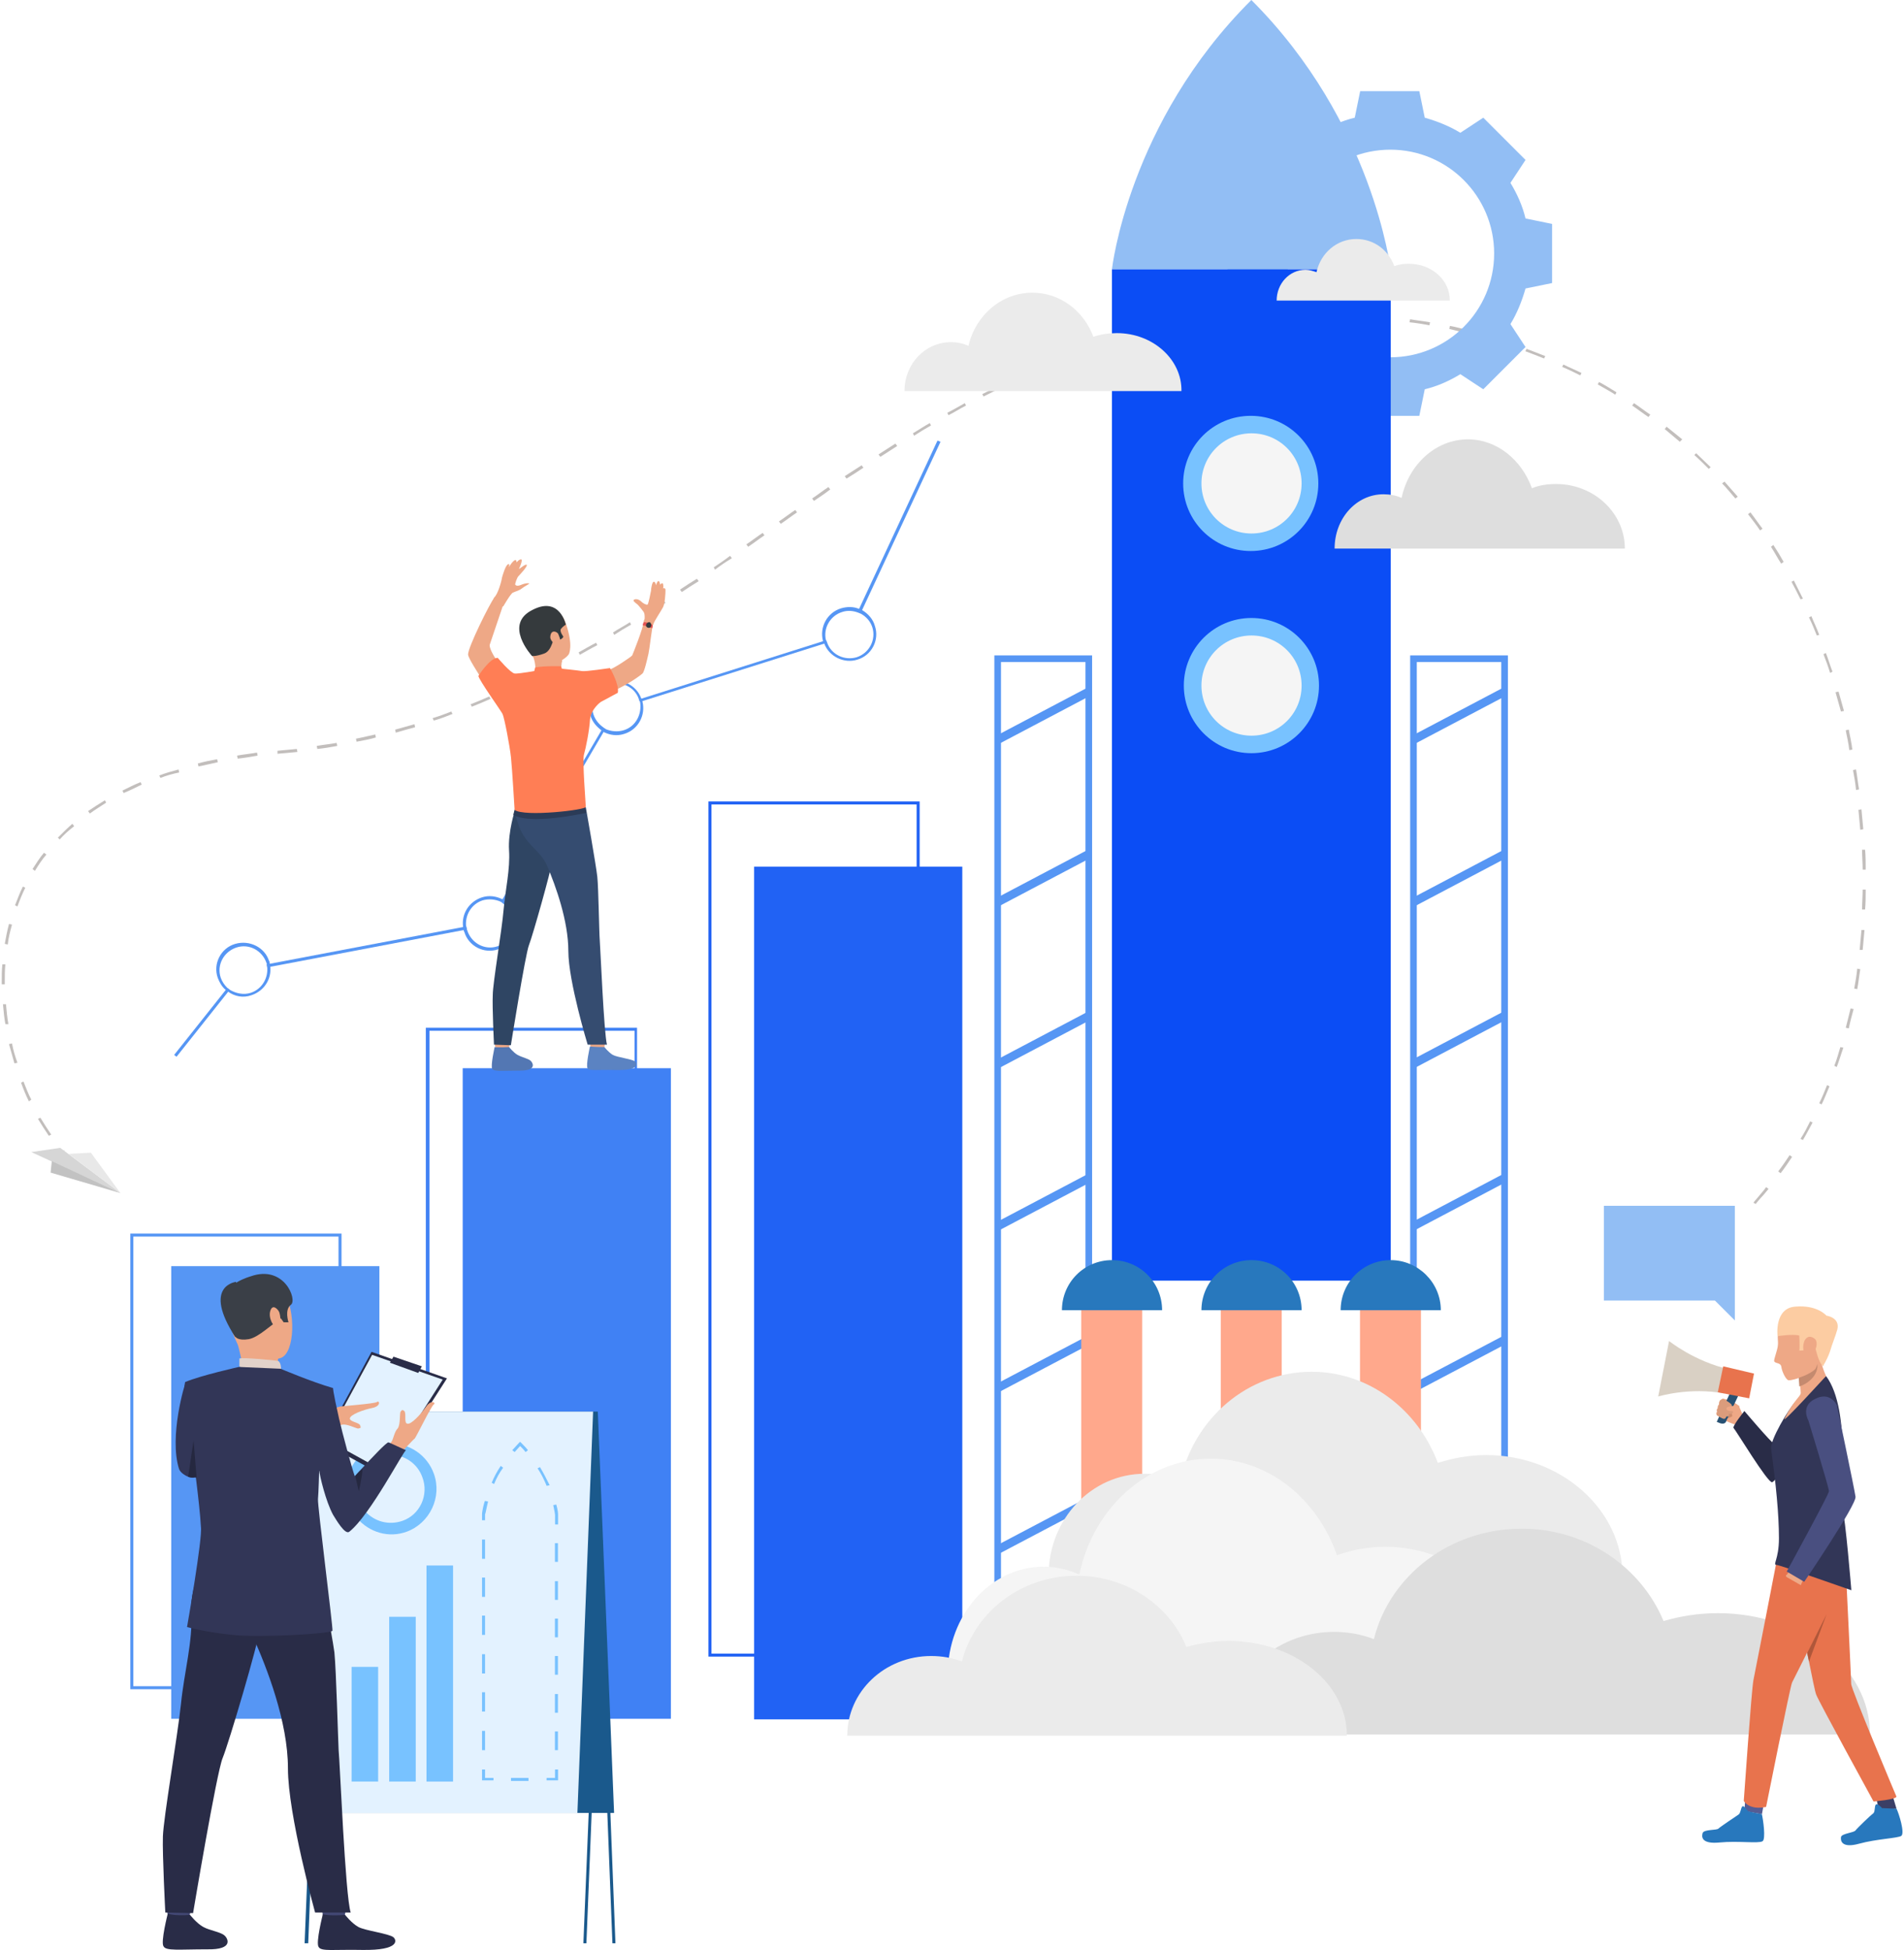 <?xml version="1.0" encoding="UTF-8"?>
<svg xmlns="http://www.w3.org/2000/svg" width="581" height="595" viewBox="0 0 581 595" fill="none">
  <path d="M280.629 505.433H216.184V244.521H280.629V505.433ZM217.104 504.512H279.708V245.442H217.104V504.512Z" fill="#2162F4"></path>
  <path d="M535.798 367.338L535.062 366.97C535.246 366.602 535.798 366.049 536.719 364.944C537.271 364.208 538.192 363.287 538.929 362.182L539.665 362.735C538.744 363.84 538.008 364.76 537.271 365.497C536.535 366.417 535.798 367.154 535.798 367.338ZM543.348 357.947L542.611 357.395C543.9 355.738 545.005 354.081 546.11 352.424L546.846 352.976C545.741 354.633 544.637 356.29 543.348 357.947ZM18.948 351.687L19.5 350.951L19.685 351.135L18.948 351.687ZM550.16 347.82L549.424 347.452C550.529 345.795 551.449 343.954 552.37 342.112L553.107 342.481C552.186 344.138 551.265 345.979 550.16 347.82ZM14.897 346.531C13.793 344.874 12.688 343.217 11.583 341.376L12.319 341.008C13.424 342.849 14.529 344.506 15.634 346.163L14.897 346.531ZM555.868 336.957L555.132 336.589C556.053 334.747 556.789 332.906 557.526 331.065L558.262 331.433C557.526 333.09 556.789 335.115 555.868 336.957ZM8.821 336.036C7.9 334.195 7.164 332.354 6.427 330.328L7.164 329.96C7.9 331.801 8.637 333.827 9.557 335.484L8.821 336.036ZM560.472 325.541L559.735 325.173C560.472 323.331 561.024 321.306 561.576 319.464L562.497 319.649C561.761 321.674 561.208 323.699 560.472 325.541ZM4.402 324.436C3.849 322.411 3.297 320.569 2.745 318.544L3.665 318.36C4.034 320.385 4.586 322.226 5.323 324.252L4.402 324.436ZM564.154 313.756L563.234 313.572C563.786 311.547 564.154 309.706 564.707 307.68L565.627 307.864C565.075 309.89 564.523 311.915 564.154 313.756ZM1.64 312.468C1.272 310.442 1.088 308.417 0.903 306.391H1.824C2.008 308.417 2.192 310.442 2.561 312.468H1.64ZM566.732 301.788L565.811 301.604C566.18 299.579 566.548 297.553 566.732 295.528L567.653 295.712C567.284 297.921 567.1 299.947 566.732 301.788ZM0.535 300.315C0.535 300.131 0.535 299.763 0.535 299.579C0.535 297.737 0.535 296.08 0.719 294.239H1.64C1.456 295.896 1.456 297.737 1.456 299.579C1.456 299.763 1.456 300.131 1.456 300.315H0.535ZM568.389 289.82H567.469C567.653 287.794 567.837 285.769 568.021 283.743H568.942C568.758 285.585 568.573 287.794 568.389 289.82ZM2.376 288.163L1.456 287.978C1.824 285.953 2.192 283.928 2.745 281.902L3.665 282.086C3.113 284.112 2.561 286.137 2.376 288.163ZM569.126 277.483H568.205C568.205 275.458 568.389 273.432 568.389 271.407H569.31C569.31 273.432 569.31 275.458 569.126 277.483ZM5.323 276.562L4.586 276.194C5.323 274.353 6.059 272.327 6.98 270.486L7.716 270.854C6.796 272.696 6.059 274.537 5.323 276.562ZM10.662 265.699L9.926 265.146C11.03 263.489 12.135 261.648 13.424 260.175L14.161 260.727C12.872 262.2 11.767 263.857 10.662 265.699ZM568.389 265.331C568.389 263.305 568.205 261.28 568.205 259.254H569.126C569.31 261.28 569.31 263.305 569.31 265.331H568.389ZM18.212 256.124L17.659 255.572C19.132 254.099 20.605 252.626 22.078 251.337L22.631 252.073C20.974 253.362 19.5 254.651 18.212 256.124ZM567.653 253.178C567.469 251.153 567.284 249.127 567.1 247.102L568.021 246.918C568.205 248.943 568.389 250.968 568.573 252.994L567.653 253.178ZM27.418 248.207L26.866 247.47C28.523 246.365 30.18 245.26 32.021 244.156L32.389 244.892C30.732 245.997 28.891 247.102 27.418 248.207ZM37.729 241.946L37.361 241.21C39.202 240.289 41.044 239.368 42.885 238.632L43.253 239.368C41.412 240.289 39.571 241.21 37.729 241.946ZM566.364 241.025C566.18 239 565.811 236.975 565.443 234.949L566.364 234.765C566.732 236.791 566.916 238.816 567.284 240.841L566.364 241.025ZM48.961 237.343L48.593 236.606C50.434 235.87 52.46 235.317 54.485 234.765L54.669 235.686C52.828 236.054 50.802 236.606 48.961 237.343ZM60.561 233.844L60.377 232.924C62.403 232.371 64.244 232.003 66.269 231.635L66.453 232.556C64.612 232.924 62.587 233.476 60.561 233.844ZM72.53 231.451L72.346 230.53C74.371 230.162 76.396 229.978 78.422 229.609L78.606 230.53C76.581 230.898 74.555 231.267 72.53 231.451ZM84.682 229.978V229.057C86.708 228.873 88.733 228.689 90.574 228.505L90.758 229.425C88.733 229.609 86.708 229.794 84.682 229.978ZM564.338 228.873C564.154 228.136 564.154 227.4 563.97 226.663C563.786 225.375 563.418 224.086 563.234 222.797L564.154 222.613C564.338 223.902 564.707 225.19 564.891 226.479C565.075 227.216 565.075 227.952 565.259 228.689L564.338 228.873ZM96.835 228.505L96.65 227.584C98.676 227.216 100.701 227.032 102.727 226.663L102.911 227.584C100.886 227.952 98.86 228.321 96.835 228.505ZM108.803 226.295L108.619 225.375C110.644 225.006 112.67 224.454 114.511 224.086L114.695 225.006C112.854 225.559 110.828 225.927 108.803 226.295ZM120.771 223.533L120.587 222.613C122.613 222.06 124.454 221.508 126.479 220.955L126.664 221.876C124.638 222.428 122.613 222.981 120.771 223.533ZM132.372 219.851L132.003 219.114C133.845 218.562 135.87 217.825 137.711 217.089L138.08 217.825C136.238 218.562 134.397 219.298 132.372 219.851ZM561.761 217.089C561.208 215.063 560.656 213.222 560.103 211.197L561.024 211.012C561.576 213.038 562.129 214.879 562.681 216.905L561.761 217.089ZM143.972 215.616L143.603 214.879C145.445 214.143 147.286 213.406 149.311 212.485L149.68 213.222C147.654 214.143 145.813 214.879 143.972 215.616ZM155.204 210.828L154.835 210.092C156.677 209.171 158.518 208.435 160.359 207.514L160.727 208.251C158.886 209.171 157.045 210.092 155.204 210.828ZM166.067 205.489L165.699 204.752C167.54 203.831 169.382 202.911 171.039 201.99L171.407 202.727C169.75 203.647 167.908 204.568 166.067 205.489ZM558.446 205.304C557.894 203.463 557.157 201.438 556.421 199.596L557.157 199.228C557.894 201.069 558.446 203.095 559.183 204.936L558.446 205.304ZM176.931 199.781L176.563 199.044C178.22 198.123 180.061 197.019 181.902 196.098L182.271 196.835C180.429 197.755 178.588 198.86 176.931 199.781ZM554.395 193.888C553.659 192.047 552.922 190.206 552.002 188.365L552.738 187.996C553.475 189.838 554.395 191.679 555.132 193.704L554.395 193.888ZM187.426 193.704L187.058 192.968C188.715 191.863 190.556 190.942 192.214 189.838L192.582 190.574C190.925 191.495 189.083 192.6 187.426 193.704ZM197.922 187.26L197.369 186.523C199.026 185.419 200.683 184.314 202.525 183.209L203.077 183.945C201.236 185.05 199.579 186.155 197.922 187.26ZM549.424 182.841C548.503 180.999 547.583 179.158 546.662 177.501L547.399 177.133C548.319 178.974 549.24 180.815 550.16 182.657L549.424 182.841ZM208.049 180.631L207.496 179.895C209.153 178.79 210.811 177.685 212.652 176.58L213.204 177.317C211.363 178.422 209.706 179.526 208.049 180.631ZM218.176 173.818L217.807 173.082C219.465 171.977 221.122 170.872 222.779 169.583L223.331 170.32C221.49 171.425 219.833 172.529 218.176 173.818ZM543.532 171.977C542.427 170.32 541.506 168.479 540.402 166.821L541.138 166.269C542.243 167.926 543.348 169.768 544.268 171.425L543.532 171.977ZM228.303 166.821L227.75 166.085C229.408 164.98 231.065 163.691 232.722 162.587L233.274 163.323C231.617 164.428 229.96 165.717 228.303 166.821ZM537.087 161.85C535.983 160.193 534.694 158.536 533.405 156.879L534.141 156.326C535.43 157.983 536.535 159.64 537.824 161.298L537.087 161.85ZM238.246 159.825L237.693 159.088C239.351 157.983 241.008 156.694 242.665 155.59L243.217 156.326C241.56 157.431 239.903 158.72 238.246 159.825ZM248.373 152.828L247.821 152.091C249.478 150.986 251.135 149.697 252.792 148.593L253.344 149.329C251.687 150.618 250.03 151.723 248.373 152.828ZM529.538 152.091C528.249 150.618 526.96 148.961 525.487 147.488L526.224 146.936C527.513 148.409 528.986 150.066 530.275 151.539L529.538 152.091ZM258.316 146.015L257.763 145.278C259.421 144.174 261.262 143.069 262.919 141.964L263.471 142.701C261.814 143.805 260.157 144.91 258.316 146.015ZM521.436 143.069C519.963 141.596 518.49 140.123 517.017 138.834L517.57 138.281C519.043 139.755 520.516 141.043 521.989 142.516L521.436 143.069ZM268.627 139.386L268.075 138.65C269.732 137.545 271.573 136.44 273.23 135.335L273.783 136.072C272.126 137.177 270.284 138.281 268.627 139.386ZM512.598 134.783C511.125 133.494 509.468 132.205 507.995 130.916L508.547 130.18C510.204 131.469 511.677 132.758 513.335 134.047L512.598 134.783ZM278.938 132.942L278.57 132.205C280.411 131.1 282.069 129.996 283.726 129.075L284.094 129.812C282.437 130.732 280.595 131.837 278.938 132.942ZM503.023 127.234C501.366 126.129 499.709 124.84 498.052 123.735L498.604 122.999C500.261 124.104 501.919 125.392 503.576 126.497L503.023 127.234ZM289.434 126.681L289.065 125.945C290.907 125.024 292.748 123.919 294.405 122.999L294.773 123.735C292.932 124.656 291.275 125.761 289.434 126.681ZM300.113 120.973L299.745 120.237C301.586 119.316 303.427 118.396 305.269 117.475L305.637 118.211C303.796 119.132 301.954 120.053 300.113 120.973ZM492.896 120.421C491.239 119.316 489.398 118.396 487.557 117.291L487.925 116.554C489.766 117.475 491.423 118.58 493.265 119.684L492.896 120.421ZM311.161 115.634L310.793 114.897C312.634 113.976 314.475 113.24 316.317 112.503L316.685 113.24C314.844 113.976 313.002 114.897 311.161 115.634ZM482.217 114.529C480.376 113.608 478.534 112.688 476.693 111.951L477.061 111.214C478.902 112.135 480.744 112.872 482.585 113.792L482.217 114.529ZM322.393 110.846L322.025 110.11C323.866 109.373 325.891 108.637 327.733 107.9L328.101 108.637C326.259 109.373 324.234 110.11 322.393 110.846ZM471.169 109.373C469.328 108.637 467.487 107.9 465.461 107.164L465.829 106.427C467.671 107.164 469.696 107.9 471.537 108.637L471.169 109.373ZM333.809 106.795L333.625 105.875C335.65 105.322 337.491 104.586 339.517 104.033L339.701 104.954C337.676 105.506 335.834 106.243 333.809 106.795ZM459.753 105.138C457.912 104.586 455.886 103.849 453.861 103.297L454.045 102.376C456.071 102.929 457.912 103.481 459.937 104.218L459.753 105.138ZM345.593 103.481L345.409 102.56C346.33 102.376 347.25 102.192 348.171 101.824C349.276 101.64 350.38 101.272 351.301 101.087L351.485 102.008C350.38 102.192 349.276 102.56 348.355 102.745C347.434 102.929 346.514 103.297 345.593 103.481ZM448.153 101.824C446.128 101.272 444.286 100.903 442.261 100.351L442.445 99.43C444.47 99.799 446.496 100.351 448.337 100.903L448.153 101.824ZM357.377 100.719L357.193 99.799C359.219 99.43 361.244 99.062 363.269 98.694L363.454 99.614C361.428 99.983 359.403 100.351 357.377 100.719ZM436.185 99.246C434.159 98.878 432.134 98.51 430.108 98.326L430.292 97.405C432.318 97.773 434.343 97.957 436.369 98.326L436.185 99.246ZM369.53 98.694L369.346 97.773C371.371 97.405 373.397 97.221 375.422 97.037L375.606 97.957C373.581 98.141 371.555 98.326 369.53 98.694ZM424.216 97.405C422.191 97.221 420.165 97.037 418.14 96.852V95.932C420.165 96.116 422.191 96.3 424.216 96.484V97.405ZM381.498 97.221V96.3C383.524 96.116 385.549 95.932 387.574 95.748V96.668C385.549 96.852 383.524 97.037 381.498 97.221ZM412.064 96.484C410.038 96.3 408.013 96.3 405.987 96.3V95.379C408.013 95.379 410.038 95.564 412.064 95.564V96.484ZM393.651 96.484V95.564C395.676 95.564 397.702 95.379 399.727 95.379V96.3C397.886 96.3 395.676 96.3 393.651 96.484Z" fill="#C2BEBC"></path>
  <path d="M465.509 66.658C464.588 62.791 462.931 59.109 460.905 55.794L465.509 48.797L459.064 42.353L452.619 35.908L445.622 40.511C442.308 38.486 438.625 37.013 434.758 35.908L433.101 27.806H424.079H415.056L413.399 35.908C409.532 36.829 405.85 38.486 402.535 40.511L395.538 35.908L389.093 42.353L382.649 48.797L387.252 55.794C385.227 59.109 383.754 62.791 382.649 66.658L374.547 68.316V77.338V86.361L382.649 88.018C383.569 91.885 385.227 95.567 387.252 98.882L382.649 105.879L389.093 112.323L395.538 118.768L402.535 114.165C405.85 116.19 409.532 117.663 413.399 118.768L415.056 126.87H424.079H433.101L434.758 118.768C438.625 117.847 442.308 116.19 445.622 114.165L452.619 118.768L459.064 112.323L465.509 105.879L460.905 98.882C462.931 95.567 464.404 91.885 465.509 88.018L473.611 86.361V77.338V68.316L465.509 66.658ZM424.263 109.009C406.77 109.009 392.592 94.831 392.592 77.338C392.592 59.845 406.77 45.667 424.263 45.667C441.756 45.667 455.934 59.845 455.934 77.338C455.934 94.831 441.756 109.009 424.263 109.009Z" fill="#92BEF4"></path>
  <path d="M69.341 301.42C69.525 301.604 69.893 301.788 70.077 301.972L69.525 302.709L53.873 322.411L53.137 321.859L68.788 302.156L69.341 301.42Z" fill="#5696F4"></path>
  <path d="M142.304 282.64C142.304 283.008 142.488 283.192 142.488 283.56L141.567 283.744L82.46 294.977L81.54 295.161C81.54 294.792 81.356 294.608 81.356 294.24L82.276 294.056L141.383 282.824L142.304 282.64Z" fill="#5696F4"></path>
  <path d="M184.828 222.432L184.276 223.169L154.078 274.726L153.526 275.463C153.341 275.278 152.973 275.094 152.789 274.91L153.341 274.358L183.539 222.801L184.092 222.064C184.276 222.064 184.46 222.248 184.828 222.432Z" fill="#5696F4"></path>
  <path d="M252.187 195.73C252.187 195.914 252.371 196.098 252.371 196.098L195.29 214.143C195.29 213.959 195.29 213.775 195.106 213.775C195.106 213.591 194.922 213.407 194.922 213.407L252.003 195.362C252.003 195.362 252.187 195.546 252.187 195.73Z" fill="#5696F4"></path>
  <path d="M286.996 134.784L263.058 186.157L262.69 187.078C262.506 186.894 262.138 186.709 261.77 186.709L262.138 185.789L286.075 134.416L286.996 134.784Z" fill="#5696F4"></path>
  <path d="M71.77 287.981C67.351 289.27 64.958 294.057 66.431 298.292C66.983 299.765 67.72 301.054 68.824 301.975C69.008 302.159 69.377 302.343 69.561 302.527C71.586 304.001 74.164 304.553 76.742 303.632C80.609 302.343 83.003 298.661 82.45 294.61C82.45 294.241 82.266 294.057 82.266 293.689C82.266 293.505 82.266 293.321 82.082 293.137C80.793 289.086 76.19 286.692 71.77 287.981ZM81.53 294.978C81.898 298.477 79.872 301.791 76.558 302.896C74.348 303.632 71.955 303.08 70.113 301.975C69.929 301.791 69.561 301.607 69.377 301.423C68.456 300.502 67.72 299.397 67.351 298.292C66.062 294.426 68.272 290.375 72.139 289.086C76.006 287.797 80.056 290.006 81.345 293.873C81.345 294.057 81.345 294.057 81.53 294.241C81.53 294.426 81.53 294.794 81.53 294.978Z" fill="#5696F4"></path>
  <path d="M154.015 274.904C153.83 274.72 153.462 274.536 153.278 274.352C151.437 273.431 149.227 273.063 147.018 273.8C143.151 275.088 140.757 278.771 141.309 282.822C141.309 283.19 141.494 283.374 141.494 283.743C141.494 283.927 141.494 284.111 141.678 284.295C142.967 288.714 147.754 291.108 151.989 289.635C156.408 288.346 158.802 283.559 157.329 279.324C156.777 277.298 155.672 275.825 154.015 274.904ZM151.805 288.714C147.938 290.003 143.887 287.794 142.598 283.927C142.598 283.743 142.598 283.743 142.414 283.559C142.414 283.19 142.23 283.006 142.23 282.638C141.862 279.139 143.887 275.825 147.202 274.72C149.043 274.168 151.068 274.352 152.726 275.088C153.094 275.273 153.278 275.457 153.462 275.641C154.751 276.562 155.856 277.85 156.408 279.508C157.697 283.374 155.488 287.425 151.805 288.714Z" fill="#5696F4"></path>
  <path d="M195.652 213.041C194.179 208.99 189.575 206.78 185.524 208.069C181.105 209.358 178.711 214.145 180.185 218.38C180.737 220.222 182.026 221.695 183.499 222.8C183.683 222.984 184.051 223.168 184.235 223.352C186.077 224.273 188.286 224.641 190.496 223.904C194.731 222.615 197.125 218.196 196.02 213.961C196.02 213.777 196.02 213.593 195.836 213.593C195.836 213.225 195.836 213.041 195.652 213.041ZM190.312 222.8C188.471 223.352 186.445 223.168 184.788 222.431C184.42 222.247 184.235 222.063 184.051 221.879C182.762 220.958 181.658 219.669 181.105 218.012C179.816 214.145 182.026 210.094 185.893 208.805C189.575 207.701 193.626 209.542 194.915 213.225C194.915 213.409 195.099 213.593 195.099 213.593C195.099 213.777 195.099 213.961 195.283 213.961C196.02 217.828 193.995 221.695 190.312 222.8Z" fill="#5696F4"></path>
  <path d="M263.093 186.156C262.909 185.972 262.54 185.788 262.172 185.788C260.515 185.051 258.489 185.051 256.648 185.604C252.413 186.893 250.019 191.312 251.124 195.547C251.124 195.731 251.124 195.915 251.308 195.915C251.308 196.099 251.492 196.283 251.492 196.283C252.965 200.334 257.569 202.544 261.62 201.255C266.039 199.966 268.433 195.179 266.959 190.944C266.407 188.918 264.934 187.261 263.093 186.156ZM261.435 200.519C257.753 201.623 253.702 199.782 252.413 196.099C252.413 195.915 252.229 195.731 252.229 195.731C252.229 195.547 252.229 195.363 252.045 195.363C251.124 191.68 253.334 187.813 257.016 186.709C258.674 186.156 260.331 186.34 261.804 186.893C262.172 187.077 262.356 187.077 262.724 187.261C264.382 188.182 265.671 189.655 266.223 191.496C267.328 195.179 265.302 199.23 261.435 200.519Z" fill="#5696F4"></path>
  <path d="M333.251 523.297H303.422V199.966H333.251V523.297ZM305.447 521.272H331.225V201.992H305.447V521.272Z" fill="#5696F4"></path>
  <path d="M331.6 506.579L303.91 521.176L305.112 523.456L332.803 508.86L331.6 506.579Z" fill="#4DA8F2"></path>
  <path d="M331.558 457.063L303.867 471.659L305.069 473.94L332.76 459.343L331.558 457.063Z" fill="#5696F4"></path>
  <path d="M331.593 407.711L303.902 422.308L305.104 424.588L332.795 409.992L331.593 407.711Z" fill="#5696F4"></path>
  <path d="M331.597 358.372L303.91 372.978L305.113 375.258L332.8 360.652L331.597 358.372Z" fill="#5696F4"></path>
  <path d="M331.59 308.855L303.902 323.46L305.105 325.741L332.792 311.135L331.59 308.855Z" fill="#5696F4"></path>
  <path d="M331.597 259.46L303.91 274.063L305.113 276.343L332.8 261.74L331.597 259.46Z" fill="#5696F4"></path>
  <path d="M331.554 209.946L303.867 224.549L305.07 226.829L332.757 212.226L331.554 209.946Z" fill="#5696F4"></path>
  <path d="M460.134 523.297H430.305V199.966H460.134V523.297ZM432.33 521.272H458.108V201.992H432.33V521.272Z" fill="#5696F4"></path>
  <path d="M458.507 506.554L430.816 521.154L432.019 523.434L459.709 508.835L458.507 506.554Z" fill="#4DA8F2"></path>
  <path d="M458.479 457.037L430.789 471.637L431.991 473.917L459.682 459.318L458.479 457.037Z" fill="#4DA8F2"></path>
  <path d="M458.479 407.683L430.789 422.282L431.991 424.563L459.682 409.963L458.479 407.683Z" fill="#5696F4"></path>
  <path d="M458.473 358.302L430.789 372.911L431.992 375.19L459.676 360.582L458.473 358.302Z" fill="#5696F4"></path>
  <path d="M458.465 308.79L430.781 323.399L431.984 325.679L459.668 311.07L458.465 308.79Z" fill="#5696F4"></path>
  <path d="M458.476 259.465L430.789 274.067L431.992 276.347L459.679 261.745L458.476 259.465Z" fill="#5696F4"></path>
  <path d="M458.429 209.948L430.742 224.55L431.945 226.83L459.632 212.228L458.429 209.948Z" fill="#5696F4"></path>
  <path d="M36.803 364.023L9.551 351.502L18.389 350.213L36.803 364.023Z" fill="#D6D6D6"></path>
  <path d="M36.757 364.022L27.735 351.686L20.922 352.054L36.757 364.022Z" fill="#E8E8E8"></path>
  <path d="M15.81 354.266L15.441 357.765L36.801 364.025L15.81 354.266Z" fill="#C2C2C2"></path>
  <path d="M489.426 367.89H529.383V396.799V402.875L523.306 396.799H489.426V367.89Z" fill="#92BEF4"></path>
  <path d="M424.38 82.124H339.312V390.724H424.38V82.124Z" fill="#0B4DF5"></path>
  <path d="M293.642 264.408H230.117V524.583H293.642V264.408Z" fill="#2162F4"></path>
  <path d="M204.716 325.91H141.191V524.401H204.716V325.91Z" fill="#4081F4"></path>
  <path d="M194.387 512.981H129.941V313.569H194.387V512.981ZM131.046 512.245H193.65V314.489H131.046V512.245Z" fill="#4081F4"></path>
  <path d="M115.772 386.302H52.246V524.402H115.772V386.302Z" fill="#5696F4"></path>
  <path d="M104.216 515.38H39.77V376.359H104.216V515.38ZM40.69 514.459H103.296V377.28H40.69V514.459Z" fill="#5696F4"></path>
  <path d="M178.939 592.903H178.019L182.99 470.823H98.841L94.054 592.903H92.949L97.921 469.902H183.911L178.939 592.903Z" fill="#1A598C"></path>
  <path d="M186.88 592.899L182.093 470.819H97.944L102.916 592.899H101.811L97.023 469.898H183.014L187.801 592.899H186.88Z" fill="#1A598C"></path>
  <path d="M102.319 553.128H187.388L182.417 430.68H97.531L102.319 553.128Z" fill="#1A598C"></path>
  <path d="M176.195 553.128H91.125L96.097 430.679H180.982L176.195 553.128Z" fill="#E3F2FF"></path>
  <path d="M132.394 449.641C130.369 443.933 124.845 440.251 118.952 440.435C117.479 440.435 116.19 440.803 114.717 441.171C110.482 442.644 107.536 446.143 106.247 450.01C105.327 452.772 105.327 455.902 106.431 458.848C106.615 459.216 106.615 459.401 106.8 459.769C107.352 461.058 108.089 462.163 109.009 463.267C112.692 467.502 118.584 469.344 124.108 467.318C131.105 464.74 134.972 456.823 132.394 449.641ZM122.819 464.004C118.584 465.477 114.165 464.188 111.403 461.058C110.666 460.321 110.298 459.401 109.746 458.48C109.746 458.296 109.562 458.112 109.562 457.743C108.825 455.534 108.825 453.324 109.377 451.115C110.298 448.168 112.508 445.591 115.822 444.486C116.927 444.117 117.848 443.933 118.952 443.933C123.372 443.749 127.423 446.511 128.896 450.746C130.921 456.086 128.159 462.163 122.819 464.004Z" fill="#78C2FF"></path>
  <path d="M381.847 0C344.284 37.379 339.312 82.124 339.312 82.124H381.847H424.382C424.198 82.124 419.226 37.379 381.847 0Z" fill="#92BEF4"></path>
  <path d="M160.367 443.014C159.815 442.278 159.263 441.725 158.71 441.173C158.158 441.725 157.605 442.462 157.053 443.014L156.316 442.462C157.053 441.725 157.605 440.989 158.342 440.252L158.71 439.884L159.078 440.252C159.815 440.989 160.551 441.725 161.104 442.462L160.367 443.014Z" fill="#78C2FF"></path>
  <path d="M148.011 533.975H147.09V528.083H148.011V533.975ZM148.011 522.19H147.09V516.298H148.011V522.19ZM148.011 510.59H147.09V504.698H148.011V510.59ZM148.011 498.805H147.09V492.913H148.011V498.805ZM148.011 487.205H147.09V481.313H148.011V487.205ZM148.011 475.605H147.09V469.712H148.011V475.605ZM148.011 463.82H147.09V461.979C147.09 461.058 147.826 457.928 148.011 457.928L148.931 458.112C148.379 460.322 148.195 461.795 148.011 461.979V463.82ZM150.773 452.772L150.036 452.404C150.773 450.562 151.693 448.905 152.798 447.248L153.535 447.8C152.43 449.274 151.509 450.931 150.773 452.772Z" fill="#78C2FF"></path>
  <path d="M150.588 543.184H147.09V539.869H148.011V542.447H150.588V543.184Z" fill="#78C2FF"></path>
  <path d="M161.266 542.446H155.926V543.367H161.266V542.446Z" fill="#78C2FF"></path>
  <path d="M170.288 543.182H166.789V542.445H169.367V539.867H170.288V543.182Z" fill="#78C2FF"></path>
  <path d="M170.253 533.974H169.332V528.265H170.253V533.974ZM170.253 522.557H169.332V516.849H170.253V522.557ZM170.253 510.957H169.332V505.249H170.253V510.957ZM170.253 499.541H169.332V493.833H170.253V499.541ZM170.253 488.124H169.332V482.416H170.253V488.124ZM170.253 476.524H169.332V470.816H170.253V476.524Z" fill="#78C2FF"></path>
  <path d="M170.293 465.11H169.373V462.164C169.373 461.98 169.189 460.875 168.82 459.218L169.741 459.034C170.293 460.875 170.293 461.98 170.293 462.164V465.11Z" fill="#78C2FF"></path>
  <path d="M166.801 453.326C166.065 451.484 165.144 449.643 164.039 447.986L164.776 447.618C165.88 449.459 166.801 451.3 167.722 453.142L166.801 453.326Z" fill="#78C2FF"></path>
  <path d="M434.377 485.917C430.878 485.917 427.38 486.469 424.25 487.39C420.199 477.447 409.887 470.266 397.919 470.266C384.661 470.266 373.429 478.92 370.483 490.704C368.273 489.784 365.695 489.415 363.117 489.415C352.069 489.415 343.047 497.886 343.047 508.381H372.508H383.188H406.205H423.697H462.733C462.549 496.044 450.028 485.917 434.377 485.917Z" fill="#F5F5F5"></path>
  <path d="M340.815 101.638C338.237 101.638 335.843 102.006 333.634 102.743C330.688 94.825 323.506 89.301 315.036 89.301C305.645 89.301 297.728 96.114 295.518 105.505C293.861 104.768 292.204 104.4 290.178 104.4C282.261 104.4 276 111.029 276 119.315H296.807H304.357H320.56H332.897H360.517C360.701 109.74 351.863 101.638 340.815 101.638Z" fill="#EBEBEB"></path>
  <path d="M429.895 80.468C428.422 80.468 426.765 80.653 425.476 81.205C423.635 76.233 419.216 72.919 413.876 72.919C407.984 72.919 403.012 77.154 401.723 83.046C400.618 82.678 399.514 82.31 398.409 82.31C393.437 82.31 389.57 86.545 389.57 91.701H402.46H407.247H417.374H425.108H442.417C442.417 85.44 436.893 80.468 429.895 80.468Z" fill="#EBEBEB"></path>
  <path d="M474.827 147.671C472.249 147.671 469.671 148.04 467.462 148.96C464.331 140.306 456.782 134.045 447.943 134.045C438.184 134.045 429.898 141.595 427.689 151.906C426.032 151.17 424.19 150.802 422.165 150.802C413.879 150.802 407.25 158.167 407.25 167.374H428.978H436.895H453.836H466.725H495.818C495.818 156.51 486.427 147.671 474.827 147.671Z" fill="#DEDEDE"></path>
  <path d="M138.246 477.633H130.145V543.553H138.246V477.633Z" fill="#78C2FF"></path>
  <path d="M126.86 493.282H118.758V543.55H126.86V493.282Z" fill="#78C2FF"></path>
  <path d="M115.391 508.564H107.289V543.55H115.391V508.564Z" fill="#78C2FF"></path>
  <path d="M98.457 440.065L117.239 450.376L136.389 420.547L113.372 412.445L98.457 440.065Z" fill="#292C47"></path>
  <path d="M99.555 439.143L117.231 448.902L135.092 420.914L113.549 413.365L99.555 439.143Z" fill="#E3F2FF"></path>
  <path d="M93.144 433.807C93.144 433.807 96.459 432.15 97.932 431.413C99.405 430.677 103.088 429.388 103.456 429.204C103.824 429.02 114.504 428.283 115.056 427.731C115.793 427.178 116.345 429.02 113.583 429.572C110.821 430.124 106.955 431.597 106.77 432.702C106.586 433.807 109.717 433.991 109.901 434.912C110.269 435.832 109.901 435.648 109.348 435.832C108.98 436.017 105.666 434.175 104.193 434.728C102.719 435.28 100.694 434.544 99.589 434.912C98.484 435.28 93.329 437.121 93.329 437.121L93.144 433.807Z" fill="#EEA886"></path>
  <path d="M99.05 436.201L100.708 435.648C100.708 435.648 98.498 430.677 97.577 430.861C96.472 431.045 95.184 431.413 95.184 431.413L99.05 436.201Z" fill="#EAD8CF"></path>
  <path d="M99.446 437.12C99.262 436.935 95.763 430.491 95.763 430.491L88.582 431.411L92.449 439.145L99.446 437.12Z" fill="#DA9B5B"></path>
  <path d="M118.205 446.698C118.205 446.698 120.967 444.12 122.256 443.199C123.545 442.095 126.123 439.149 126.491 438.964C126.859 438.78 131.647 428.837 132.383 428.469C133.12 428.101 131.647 426.812 129.99 429.205C128.332 431.599 125.386 434.729 124.281 434.361C123.177 434.177 124.097 431.231 123.361 430.494C122.624 429.942 122.624 430.31 122.256 430.678C121.888 431.047 122.256 434.729 121.335 435.834C120.23 436.939 120.046 439.333 119.31 440.069C118.573 440.99 114.891 445.225 114.891 445.225L118.205 446.698Z" fill="#EEA886"></path>
  <path d="M58.531 580.007C58.531 580.007 57.979 584.242 57.794 584.795C57.794 585.347 51.166 584.427 51.166 584.427L50.613 579.455C50.797 579.455 57.794 579.271 58.531 580.007Z" fill="#424773"></path>
  <path d="M57.998 584.242C57.998 584.242 60.024 586.82 62.049 587.925C64.075 589.03 67.205 589.398 68.494 590.503C69.414 591.239 71.624 594.922 63.154 594.738C54.684 594.738 50.633 595.29 49.896 593.817C48.976 592.528 51.185 583.874 51.185 583.874C51.185 583.874 53.211 584.611 57.998 584.242Z" fill="#292C47"></path>
  <path d="M105.871 580.006C105.871 580.006 105.318 584.241 105.134 584.793C105.134 585.346 98.505 584.425 98.505 584.425L97.953 579.454C97.953 579.454 104.95 579.269 105.871 580.006Z" fill="#424773"></path>
  <path d="M105.322 584.245C105.322 584.245 107.348 586.823 109.373 587.927C111.399 589.032 118.764 589.953 120.053 591.058C120.974 591.794 122.263 595.109 110.478 594.924C102.008 594.74 97.957 595.477 97.221 594.004C96.3 592.715 98.509 584.061 98.509 584.061C98.509 584.061 100.351 584.613 105.322 584.245Z" fill="#292C47"></path>
  <path d="M64.07 473.029C64.07 473.029 57.81 482.788 58.362 491.811C58.915 500.649 56.153 510.408 55.232 519.799C54.127 530.111 49.892 554.6 49.708 560.308C49.524 565.832 50.444 583.509 50.444 583.509L58.915 583.693C58.915 583.693 66.096 540.79 67.937 536.371C69.778 531.952 78.985 500.833 79.169 497.335C79.537 493.652 64.07 473.029 64.07 473.029Z" fill="#292C47"></path>
  <path d="M96.702 474.318C96.702 474.318 101.306 498.623 102.042 504.147C102.595 509.671 103.147 530.478 103.331 533.977C103.699 537.291 105.357 578.537 107.014 583.509H96.15C96.15 583.509 87.864 553.679 87.864 539.501C87.864 525.323 81.419 508.751 77.184 499.36C72.949 489.969 63.558 489.785 60.98 472.476C60.98 472.476 93.204 468.794 96.702 474.318Z" fill="#292C47"></path>
  <path d="M74.34 390.354C74.34 390.354 82.626 387.224 86.493 393.668C90.359 399.929 89.991 412.634 85.756 414.291C81.521 415.764 75.26 415.028 73.051 411.161C70.841 407.11 69 401.402 69 397.719C69.184 393.484 72.13 391.459 74.34 390.354Z" fill="#EEA886"></path>
  <path d="M84.879 414.29C84.879 414.29 84.511 416.499 85.064 417.604C85.616 418.709 74.384 418.709 74.384 418.709C74.384 418.709 73.463 412.633 71.806 407.661C69.965 402.689 84.879 414.29 84.879 414.29Z" fill="#EEA886"></path>
  <path d="M71.83 407.844C71.83 407.844 72.566 409.133 75.881 408.581C79.011 408.028 83.062 403.793 84.351 403.425C85.64 402.873 85.64 402.136 85.64 402.136L86.56 403.425H88.033C88.033 403.425 86.745 399.558 88.77 398.085C90.795 396.612 86.745 385.748 76.433 389.431C76.433 389.431 68.515 391.64 68.884 396.06C68.884 400.479 69.988 405.45 71.83 407.844Z" fill="#3A3F47"></path>
  <path d="M85.764 417.604C85.764 417.604 85.764 415.579 84.843 415.21C83.922 415.026 74.347 414.106 73.059 414.474V416.868C73.059 417.052 75.268 418.525 85.764 417.604Z" fill="#E2D2CA"></path>
  <path d="M85.255 400.48C85.071 399.743 83.23 397.533 82.493 399.927C81.757 402.137 83.598 405.267 84.703 405.083C85.624 404.715 85.808 402.321 85.255 400.48Z" fill="#EEA886"></path>
  <path d="M123.938 442.462C124.122 442.647 124.122 442.647 123.938 442.462V442.462Z" fill="#323657"></path>
  <path d="M57.073 496.413C57.073 496.413 62.229 497.886 70.883 498.807C79.537 499.728 101.265 498.439 101.449 497.518C101.633 496.413 96.846 459.218 97.03 457.377C97.214 455.536 97.398 448.539 97.398 448.539C97.582 450.38 99.424 458.113 101.633 462.164C102.554 463.637 105.316 468.425 106.605 467.32C113.049 462.164 123.177 442.462 123.913 442.462C123.361 442.278 119.126 440.253 118.573 440.068C118.021 439.884 113.418 444.856 110.472 447.986C109.183 449.275 108.262 450.38 108.262 450.38C107.525 448.539 104.395 436.938 103.474 432.887C101.449 423.865 101.633 423.496 101.633 423.496C95.189 421.655 85.614 417.604 85.614 417.604L72.908 417.052C72.908 417.052 61.308 419.63 56.52 421.655C56.152 421.839 56.152 432.151 54.863 434.729L58.73 442.83C58.73 442.83 60.94 458.85 61.308 465.847C61.86 469.161 57.073 496.413 57.073 496.413Z" fill="#323657"></path>
  <path d="M54.63 448.166C54.998 449.271 56.471 450.191 57.392 450.56C57.944 450.744 58.681 450.928 59.417 450.744H59.969L68.624 449.087C68.624 449.087 70.465 427.175 56.655 421.835C56.471 421.835 51.499 438.223 54.63 448.166Z" fill="#323657"></path>
  <path d="M57.41 450.564C57.963 450.748 58.699 450.932 59.436 450.748H59.988L59.067 439.516L57.41 450.564Z" fill="#252840"></path>
  <path d="M108.391 450.377L109.495 454.98C109.495 454.98 110.6 450.377 110.6 448.167C109.127 449.456 108.391 450.377 108.391 450.377Z" fill="#252840"></path>
  <path d="M72.044 391.093C72.044 391.093 61.548 392.198 71.86 408.034L72.044 391.093Z" fill="#3A3F47"></path>
  <path d="M127.623 418.891L128.728 416.866L120.074 413.919L118.969 415.761L127.623 418.891Z" fill="#292C47"></path>
  <path d="M402.285 147.491C402.285 158.907 393.078 168.114 381.662 168.114C370.246 168.114 361.039 158.907 361.039 147.491C361.039 136.074 370.246 126.868 381.662 126.868C393.078 126.868 402.285 136.074 402.285 147.491Z" fill="#78C2FF"></path>
  <path d="M381.865 229.796C393.255 229.796 402.488 220.562 402.488 209.173C402.488 197.783 393.255 188.55 381.865 188.55C370.475 188.55 361.242 197.783 361.242 209.173C361.242 220.562 370.475 229.796 381.865 229.796Z" fill="#78C2FF"></path>
  <path d="M397.183 209.17C397.183 217.64 390.37 224.453 381.9 224.453C373.43 224.453 366.617 217.64 366.617 209.17C366.617 200.7 373.43 193.887 381.9 193.887C390.37 193.887 397.183 200.7 397.183 209.17Z" fill="#F5F5F5"></path>
  <path d="M397.183 147.489C397.183 155.959 390.37 162.772 381.9 162.772C373.43 162.772 366.617 155.959 366.617 147.489C366.617 139.018 373.43 132.206 381.9 132.206C390.37 132.206 397.183 139.018 397.183 147.489Z" fill="#F5F5F5"></path>
  <path d="M173.575 199.595C173.575 199.595 175.048 197.017 172.654 190.204C170.444 183.575 162.711 184.312 160.317 188.363C157.923 192.598 158.66 195.176 162.342 199.963C166.025 204.75 172.101 201.804 173.575 199.595Z" fill="#EEA886"></path>
  <path d="M155.714 316.515C155.714 316.515 155.346 319.277 155.346 319.645C155.346 320.013 151.11 319.461 151.11 319.461L150.742 316.146C150.742 316.146 155.161 316.146 155.714 316.515Z" fill="#EEA886"></path>
  <path d="M155.356 319.459C155.356 319.459 156.645 321.117 157.934 321.853C159.223 322.59 161.248 322.958 161.985 323.695C162.537 324.247 164.01 326.641 158.67 326.641C153.33 326.641 150.753 327.009 150.2 326.088C149.648 325.168 150.937 319.459 150.937 319.459C150.937 319.459 152.41 319.644 155.356 319.459Z" fill="#5377B3"></path>
  <path d="M184.801 316.513C184.801 316.513 184.433 319.275 184.433 319.643C184.433 320.011 180.198 319.459 180.198 319.459L179.83 316.145C179.645 316.145 184.249 316.145 184.801 316.513Z" fill="#EEA886"></path>
  <path d="M184.438 319.462C184.438 319.462 185.727 321.12 187.016 321.856C188.305 322.593 193.092 323.145 193.829 323.882C194.381 324.434 195.302 326.644 187.752 326.46C182.412 326.275 179.835 326.828 179.282 325.907C178.73 324.986 180.019 319.278 180.019 319.278C180.019 319.278 181.676 319.462 184.438 319.462Z" fill="#5B83C2"></path>
  <path d="M157.179 247.096C157.179 247.096 154.969 253.724 155.337 259.433C155.706 265.141 154.232 271.401 153.68 277.478C153.128 284.106 150.366 299.942 150.366 303.625C150.182 307.123 150.734 318.724 150.734 318.724L155.89 318.908C155.89 318.908 160.309 291.104 161.414 288.342C162.518 285.58 168.227 265.325 168.411 263.115C168.411 260.722 157.179 247.096 157.179 247.096Z" fill="#2F4563"></path>
  <path d="M178.771 246.361C178.771 246.361 181.901 264.038 182.269 267.536C182.637 271.035 182.822 284.661 183.006 286.686C183.19 288.896 184.295 315.411 185.215 318.725H179.323C179.323 318.725 173.431 299.391 173.431 290.185C173.431 280.978 169.564 270.298 166.986 264.222C164.408 258.145 158.7 257.961 157.043 246.913C157.227 247.097 176.561 242.862 178.771 246.361Z" fill="#354C70"></path>
  <path d="M171.611 201.44C171.611 201.44 170.874 203.281 171.611 204.754C172.347 206.043 163.325 205.307 163.325 205.307C163.325 205.307 163.693 202.545 162.588 200.151C161.299 197.757 171.611 201.44 171.611 201.44Z" fill="#EEA886"></path>
  <path d="M156.645 248.568C156.645 248.568 159.959 251.883 178.925 248.016L178.556 246.359L157.013 247.095L156.645 248.568Z" fill="#2B3B57"></path>
  <path d="M172.846 205.116C172.846 205.116 176.16 205.484 177.081 205.668C178.001 205.852 184.446 204.563 185.735 204.379C187.024 204.195 192.732 200.328 192.916 199.96C193.1 199.592 196.415 191.306 196.415 189.649C196.599 187.807 199.545 188.728 199.361 190.017C198.808 192.226 198.256 197.75 197.888 199.408C197.519 201.065 196.599 205.116 196.046 205.484C195.494 206.036 190.522 209.719 185.551 211.376C180.579 213.034 176.896 215.427 176.896 215.427H152.591C152.591 215.427 143.2 201.986 142.832 199.776C142.648 197.75 149.461 184.125 150.75 182.467C152.038 180.81 154.064 183.02 154.064 183.02C154.064 183.02 150.013 194.988 149.461 196.646C148.908 198.303 154.248 205.852 155.721 205.852C157.194 205.852 160.877 205.484 162.534 205.3C164.191 205.3 165.848 204.563 165.848 204.563L172.846 205.116Z" fill="#EEA886"></path>
  <path d="M183.36 214.142C183.36 214.142 180.413 216.167 180.045 219.482C179.861 222.796 178.756 228.32 178.204 230.162C177.651 232.003 178.756 245.26 178.756 246.181C178.94 247.102 159.975 249.311 157.028 247.102C157.028 247.102 156.292 234.581 155.924 231.082C155.555 227.584 153.898 218.929 153.346 217.825C152.793 216.72 146.165 207.513 145.98 206.224C145.98 206.224 149.479 200.7 151.873 200.7C151.873 200.7 155.74 205.304 157.028 205.488C158.317 205.672 166.051 204.199 166.051 204.199C166.051 204.199 166.972 205.304 171.391 204.015C171.391 204.015 176.731 204.567 177.651 204.751C178.756 204.935 186.122 203.83 186.122 203.83C186.122 203.83 189.068 208.802 188.515 211.38L183.36 214.142Z" fill="#FF7E55"></path>
  <path d="M196.447 190.568C196.447 190.568 197.183 187.438 196.263 186.517C195.894 185.965 194.789 184.676 194.605 184.492C194.421 184.308 193.316 183.571 193.316 183.203C193.316 182.835 194.421 182.466 195.526 183.387C196.447 184.308 197.183 184.492 197.551 184.492C197.92 184.308 198.472 180.993 198.656 180.257C198.656 179.52 199.025 177.311 199.577 177.495C200.129 177.679 200.129 178.6 200.129 178.6C200.129 178.6 200.682 176.942 201.05 177.311C201.418 177.679 201.418 178.416 201.418 178.416C201.418 178.416 202.155 177.495 202.339 178.231C202.523 178.968 202.339 179.52 202.339 179.52C202.339 179.52 203.075 179.152 203.075 180.073C203.075 181.178 202.891 184.124 202.339 185.228C201.787 186.333 199.761 189.279 199.393 190.384C199.209 191.305 196.447 190.568 196.447 190.568Z" fill="#EEA886"></path>
  <path d="M153.555 185.044C153.555 185.044 155.765 181.177 156.501 180.809C157.238 180.44 158.343 180.256 159.263 179.52C160.184 178.783 161.473 178.231 161.473 178.047C161.473 177.863 160.368 177.863 159.079 178.415C157.79 178.967 157.422 178.599 157.238 178.415C157.054 178.231 157.79 176.205 158.159 175.837C158.527 175.469 161.105 172.707 160.736 172.339C160.368 171.97 158.711 173.443 158.343 173.627C158.343 173.627 159.632 170.865 159.079 170.681C158.527 170.497 157.606 171.602 157.606 171.602C157.606 171.602 157.79 169.208 155.212 173.075C155.212 173.075 155.765 171.786 155.028 172.154C154.292 172.523 153.555 174.916 153.187 176.205C153.003 177.494 151.898 181.361 150.793 182.282C150.057 183.387 153.555 185.044 153.555 185.044Z" fill="#EEA886"></path>
  <path d="M162.348 200.146C162.348 200.146 163.453 200.33 166.031 199.409C168.609 198.488 168.793 194.069 169.345 194.622C170.45 195.726 171.555 194.99 171.923 194.253C171.923 194.253 170.634 192.596 171.187 191.86C171.739 191.123 172.66 190.571 172.66 190.571C172.66 190.571 170.819 181.916 162.717 185.967C153.326 190.386 162.348 200.146 162.348 200.146Z" fill="#353A3D"></path>
  <path d="M171.588 204.57L171.22 203.281C171.22 203.281 166.064 203.097 163.302 203.65L162.934 205.123C162.934 205.123 166.616 206.78 171.588 204.57Z" fill="#FF7E55"></path>
  <path d="M170.311 193.333C169.759 192.596 168.102 192.044 167.918 194.254C167.733 195.911 171.048 197.936 171.048 196.279C171.048 194.806 170.495 193.885 170.311 193.333Z" fill="#EEA886"></path>
  <path d="M196.411 189.832C196.411 189.832 198.253 189.832 199.173 190.753C199.173 190.753 199.173 191.305 198.989 191.673C198.989 191.673 197.332 190.937 196.043 190.753C196.227 190.753 196.227 190.016 196.411 189.832Z" fill="#E55353"></path>
  <path d="M198.682 190.385C198.866 190.753 198.682 191.305 198.314 191.489C197.945 191.674 197.393 191.489 197.209 191.121C197.025 190.753 197.209 190.2 197.577 190.016C198.13 189.648 198.498 189.832 198.682 190.385Z" fill="#353A3D"></path>
  <path d="M348.531 391.647H329.934V470.272H348.531V391.647Z" fill="#FFA88C"></path>
  <path d="M391.105 391.646H372.508V470.27H391.105V391.646Z" fill="#FFA88C"></path>
  <path d="M433.597 391.646H415V470.27H433.597V391.646Z" fill="#FFA88C"></path>
  <path d="M397.183 399.745H366.617C366.617 391.275 373.43 384.462 381.9 384.462C390.37 384.462 397.183 391.275 397.183 399.745Z" fill="#2878BD"></path>
  <path d="M439.664 399.744H409.098C409.098 391.274 415.911 384.461 424.381 384.461C432.667 384.461 439.664 391.274 439.664 399.744Z" fill="#2878BD"></path>
  <path d="M453.487 443.936C448.331 443.936 443.36 444.857 438.756 446.33C432.68 430.127 417.765 418.526 400.273 418.526C380.755 418.526 364.368 432.704 360.133 451.854C356.818 450.381 353.136 449.644 349.269 449.644C333.065 449.644 319.992 463.454 319.992 480.578H362.895H378.73H412.426H438.02H495.1C494.916 460.508 476.319 443.936 453.487 443.936Z" fill="#EBEBEB"></path>
  <path d="M422.705 471.924C417.55 471.924 412.578 472.844 407.975 474.501C401.899 457.193 386.984 445.041 369.492 445.041C349.974 445.041 333.586 460.139 329.351 480.394C326.037 478.921 322.354 478 318.488 478C302.284 478 289.211 492.73 289.211 510.775H331.929H347.764H381.46H407.054H464.135C463.951 489.416 445.538 471.924 422.705 471.924Z" fill="#F5F5F5"></path>
  <path d="M524.194 492.176C518.302 492.176 512.778 493.097 507.623 494.57C500.81 478.182 484.054 466.398 464.352 466.398C442.441 466.398 424.028 480.76 419.241 500.094C415.374 498.621 411.323 497.884 407.088 497.884C388.859 497.884 374.129 511.878 374.129 529.186H422.187H439.863H477.61H506.334H570.595C570.779 508.932 549.973 492.176 524.194 492.176Z" fill="#DEDEDE"></path>
  <path d="M374.911 500.646C370.308 500.646 366.073 501.383 362.022 502.487C356.866 489.782 343.793 480.76 328.51 480.76C311.569 480.76 297.391 491.808 293.524 506.907C290.578 505.802 287.448 505.249 284.134 505.249C269.955 505.249 258.539 516.113 258.539 529.555H295.918H309.728H339.005H361.285H411.001C411.001 513.535 394.798 500.646 374.911 500.646Z" fill="#EBEBEB"></path>
  <path d="M531.751 431.6C531.751 431.6 530.831 429.39 530.647 429.022C530.462 428.654 529.542 428.101 528.437 427.549C527.332 426.997 525.675 426.628 525.491 426.813C525.307 426.997 525.123 426.997 524.754 427.365C524.57 427.917 524.57 428.47 524.57 428.47C524.57 428.47 524.018 428.838 524.202 429.575C524.202 429.575 523.649 429.943 524.018 430.679C524.018 430.679 523.465 431.048 523.834 431.6C523.834 431.6 524.754 432.152 524.938 432.521C525.123 432.889 527.148 433.81 529.173 434.546C529.173 434.546 531.383 434.73 531.751 431.6Z" fill="#EEA886"></path>
  <path d="M528.429 430.311C528.429 430.311 528.429 431.599 528.613 431.968C528.797 432.336 526.035 433.073 526.035 433.073C526.035 433.073 526.956 430.311 528.429 430.311Z" fill="#CF8C6C"></path>
  <path d="M578.713 551.836L577.608 548.153L572.637 549.074L573.373 552.388L578.713 551.836Z" fill="#3B3F66"></path>
  <path d="M538.021 551.467L537.652 553.493L532.312 552.572L532.497 549.626L538.021 551.467Z" fill="#555C94"></path>
  <path d="M549.789 495.121C549.789 495.121 550.526 499.54 551.446 504.327C551.63 505.248 551.815 505.985 551.999 506.905C552.919 511.509 553.84 516.112 554.208 517.033C554.945 519.058 571.701 549.624 571.701 549.624C571.701 549.624 578.514 549.072 578.698 548.151C578.698 548.151 564.704 515.007 564.888 513.718C564.888 512.429 563.231 478.549 563.231 478.549C563.231 478.549 550.157 493.095 549.789 495.121Z" fill="#E8734D"></path>
  <path d="M542.049 476.712C542.049 476.712 535.604 510.04 535.052 512.618C534.499 515.195 532.105 549.444 532.105 549.444C532.105 549.444 533.579 552.39 538.918 551.286C538.918 551.286 546.284 514.459 546.836 513.354C549.23 508.567 561.014 485.366 562.303 482.051C563.408 478.737 563.04 474.87 563.04 474.87C563.04 474.87 554.386 469.899 542.049 476.712Z" fill="#E8734D"></path>
  <path d="M544.814 433.446C544.814 433.446 541.868 440.627 541.316 440.443C540.579 440.259 532.293 430.5 532.293 430.5C532.293 430.5 528.611 435.103 528.979 435.656C529.716 436.392 539.475 452.596 540.764 452.228C542.052 451.859 548.129 442.1 548.129 442.1C548.129 442.1 548.497 434.735 544.814 433.446Z" fill="#292C47"></path>
  <path d="M557.203 419.812C557.203 419.812 549.838 425.521 547.812 427.73C545.787 429.94 540.078 439.331 540.447 442.093C541.92 452.772 542.84 461.979 542.84 469.344C542.84 475.789 540.815 477.446 542.104 477.446C543.577 477.63 562.174 484.259 564.936 485.18C564.936 485.18 563.095 462.716 562.174 460.138C561.254 457.56 565.121 430.308 557.203 419.812Z" fill="#323657"></path>
  <path d="M509.31 409.135L507.653 417.605L505.996 426.076C505.996 426.076 515.571 423.129 526.251 425.155L526.987 421.472L527.724 417.79C517.044 415.396 509.31 409.135 509.31 409.135Z" fill="#D9D0C4"></path>
  <path d="M537.623 553.489C537.623 553.489 533.572 552.753 533.387 552.569C533.203 552.384 532.283 550.911 531.73 551.095C531.178 551.464 531.178 553.305 530.441 553.673C529.889 554.042 524.917 557.356 524.365 557.908C523.813 558.461 520.13 558.093 519.577 559.197C519.209 560.302 519.025 562.696 524.733 562.143C530.257 561.591 536.518 562.512 537.807 561.775C538.911 561.223 537.991 554.962 537.623 553.489Z" fill="#2878BD"></path>
  <path d="M578.717 551.835C578.717 551.835 574.482 551.651 574.298 551.651C574.114 551.466 573.009 550.178 572.457 550.546C571.904 550.914 572.273 552.94 571.536 553.308C570.984 553.676 566.749 557.727 566.196 558.464C565.644 559.2 561.961 559.384 561.777 560.489C561.593 561.594 561.961 563.988 567.301 562.514C572.641 561.041 579.086 560.857 580.19 560.121C581.295 559.2 579.454 553.308 578.717 551.835Z" fill="#2878BD"></path>
  <path d="M546.337 478.183C546.337 478.183 545.784 480.208 545.048 480.576C544.311 480.945 548.73 485.364 548.73 485.364C548.73 485.364 550.572 481.313 550.572 480.945C550.572 480.576 546.337 478.183 546.337 478.183Z" fill="#EEA987"></path>
  <path d="M560.498 428.653C560.498 428.653 565.838 454.064 566.206 456.642C566.574 459.035 550.555 482.605 550.555 482.605L545.215 479.474C545.215 479.474 558.104 455.905 558.104 454.985C558.104 453.88 551.844 433.441 551.844 433.441C551.844 433.441 549.266 429.022 553.869 426.812C558.472 424.418 560.498 428.653 560.498 428.653Z" fill="#494F80"></path>
  <path d="M543.192 480.024C543.192 480.024 541.535 488.678 541.535 491.256C541.719 493.834 551.478 487.021 550.926 484.443L543.192 480.024Z" fill="#E8734D"></path>
  <path d="M557.223 419.814C557.223 419.814 543.781 434.545 544.517 432.887C547.464 426.995 549.489 426.074 549.489 424.97C549.489 424.049 549.121 421.655 549.121 420.919C548.937 419.446 548.937 418.157 548.937 418.157C548.937 418.157 555.565 408.766 555.381 411.896C555.013 415.211 557.223 419.814 557.223 419.814Z" fill="#EEA886"></path>
  <path d="M544.313 402.51C544.313 402.51 542.472 406.929 542.472 407.85C542.472 408.955 542.656 409.691 542.472 410.796C542.288 412.085 541.367 414.479 541.367 415.215C541.551 416.136 543.393 415.584 543.577 417.057C543.761 418.53 545.05 421.108 545.786 421.108C547.444 421.292 553.888 418.714 554.257 417.241C554.625 415.952 557.019 408.402 557.755 406.929C558.492 405.456 546.523 397.723 545.418 399.932C544.313 402.51 544.313 402.51 544.313 402.51Z" fill="#EEA886"></path>
  <path d="M560.65 405.638C561.571 401.956 557.335 401.403 557.335 401.403C557.335 401.403 554.573 398.089 547.945 398.641C541.316 399.009 542.421 407.664 542.421 407.664C542.421 407.664 547.024 406.927 549.049 407.48C549.049 407.48 549.234 411.162 549.049 412.083L551.627 411.899C551.627 411.899 551.259 408.584 552.548 408.4C553.837 408.216 554.205 415.397 556.415 416.87C556.415 416.87 556.415 416.318 556.783 415.95C557.151 415.213 557.888 413.924 558.44 412.267C558.993 410.242 560.097 407.664 560.65 405.638Z" fill="#FCCCA2"></path>
  <path d="M550.527 409.318C550.527 409.318 551.448 406.74 553.657 408.397C555.315 409.502 553.657 413.737 552 413.737C550.527 413.737 549.791 411.527 550.527 409.318Z" fill="#EEA886"></path>
  <path d="M554.579 416.132C554.579 416.132 554.211 417.421 553.843 417.79C553.474 418.158 551.817 419.447 548.871 420.367L549.055 422.945C549.239 423.129 554.948 420.92 554.579 416.132Z" fill="#C48A6F"></path>
  <path d="M524.78 434.176L523.859 433.807L528.094 424.601L530.488 425.705L526.805 433.439C526.621 434.36 525.701 434.544 524.78 434.176Z" fill="#285173"></path>
  <path d="M525.884 426.813C525.884 426.813 528.646 428.287 528.462 428.839C528.278 429.391 527.909 429.391 527.909 429.391L528.83 430.496C528.83 430.496 529.014 431.601 527.725 431.417C527.725 431.417 527.909 432.337 526.805 432.153C526.805 432.153 526.621 432.89 526.068 432.89C525.516 432.89 523.859 431.785 523.859 431.785C523.859 431.785 523.674 431.417 524.043 430.864C524.043 430.864 523.674 430.128 524.227 429.76C524.227 429.76 524.043 429.207 524.595 428.655C524.595 428.655 524.411 427.366 525.332 426.998C525.7 426.813 525.884 426.813 525.884 426.813Z" fill="#DB9C7C"></path>
  <path d="M533.755 426.63L524.18 424.788L525.837 416.871L535.228 419.08L533.755 426.63Z" fill="#E8734D"></path>
  <path d="M530.671 428.838C530.671 428.838 528.646 428.838 527.357 429.206C527.173 429.39 526.805 429.39 526.805 429.759C526.805 430.127 527.173 430.495 528.094 430.495C529.014 430.495 530.119 431.048 530.119 431.048C530.119 431.048 531.224 431.047 530.671 428.838Z" fill="#EEA886"></path>
  <path d="M551.469 504.331C551.653 505.252 551.837 505.989 552.021 506.909L557.361 492.547C556.624 494.02 551.469 504.331 551.469 504.331Z" fill="#B0573A"></path>
  <path d="M354.613 399.744H324.047C324.047 391.273 330.86 384.46 339.33 384.46C347.8 384.46 354.613 391.273 354.613 399.744Z" fill="#2878BD"></path>
</svg>
